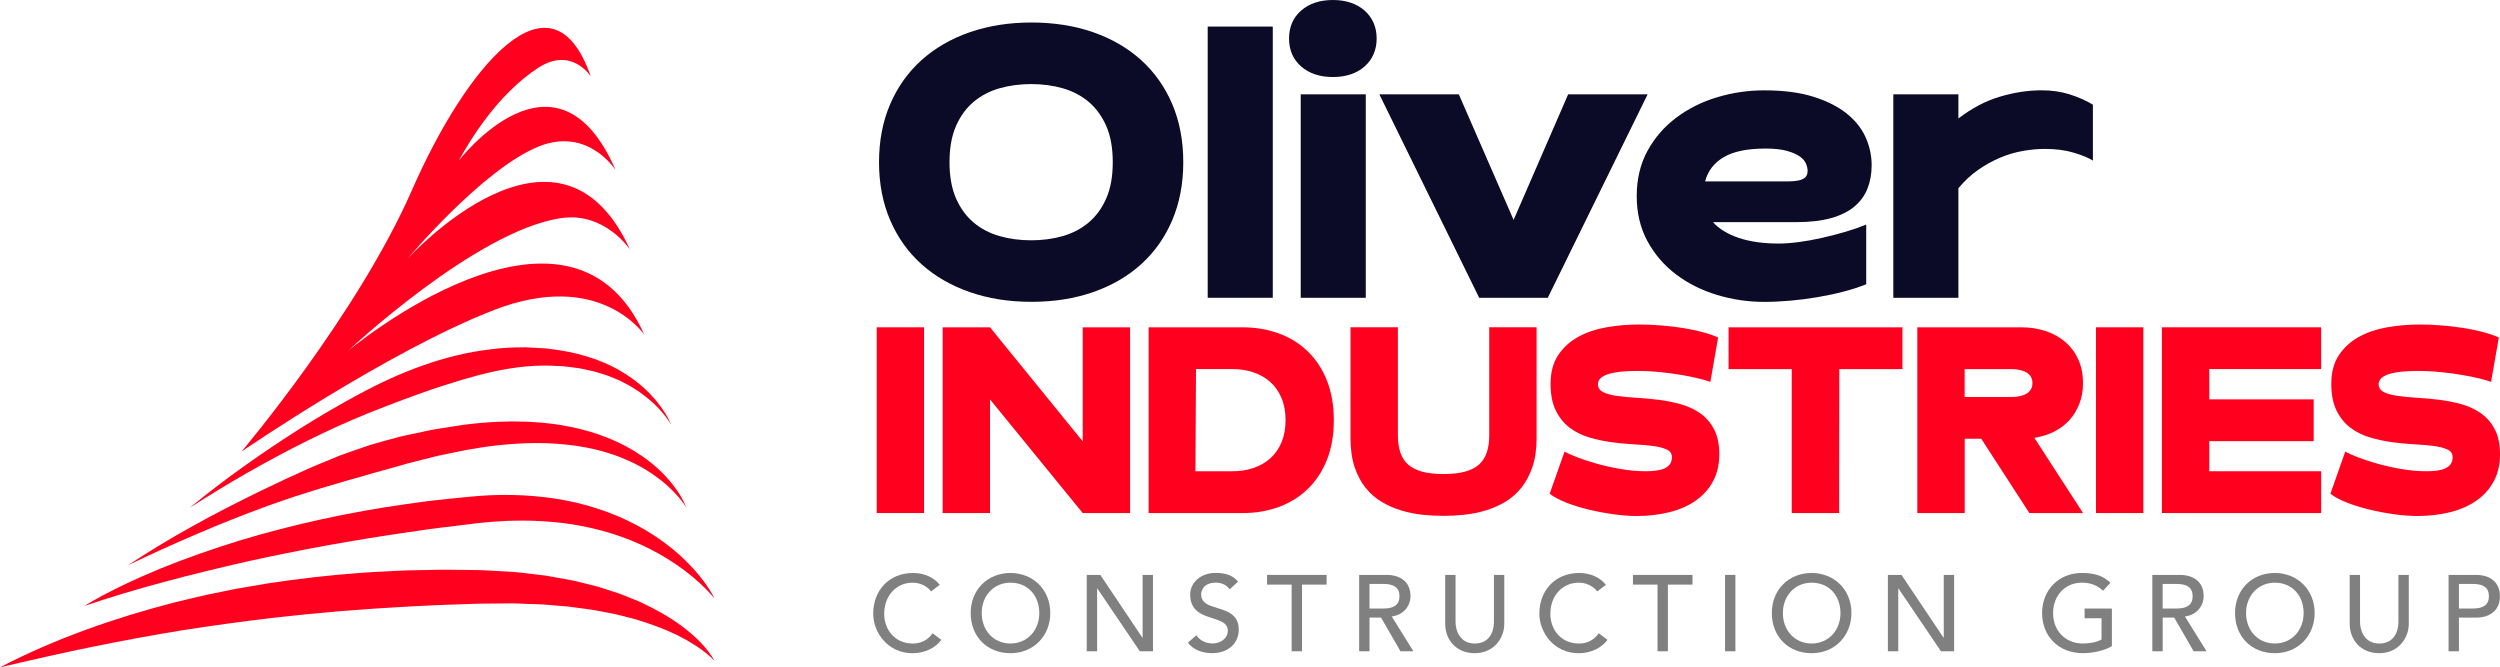 <?xml version="1.0" encoding="UTF-8"?>
<svg id="Layer_2" data-name="Layer 2" xmlns="http://www.w3.org/2000/svg" viewBox="0 0 906.89 242.05">
  <defs>
    <style>
      .cls-1 {
        fill: #ff001e;
      }

      .cls-2 {
        fill: #0b0b28;
      }

      .cls-3 {
        fill: gray;
      }
    </style>
  </defs>
  <g id="Layer_1-2" data-name="Layer 1">
    <g id="Capa_1" data-name="Capa 1">
      <g>
        <path class="cls-2" d="m429.24,58.83c0,7.74-1.33,14.74-3.98,21-2.66,6.26-6.41,11.59-11.27,15.99-4.85,4.4-10.66,7.77-17.41,10.13-6.76,2.36-14.23,3.54-22.43,3.54s-15.59-1.18-22.38-3.54-12.63-5.74-17.51-10.13c-4.89-4.39-8.67-9.72-11.36-15.99-2.69-6.26-4.03-13.26-4.03-21s1.34-14.74,4.03-21.01c2.69-6.26,6.48-11.59,11.36-15.99,4.88-4.39,10.72-7.77,17.51-10.13,6.79-2.36,14.25-3.54,22.38-3.54s15.68,1.18,22.43,3.54c6.75,2.36,12.56,5.74,17.41,10.13,4.85,4.4,8.61,9.72,11.27,15.99,2.66,6.27,3.98,13.27,3.98,21.01Zm-25.58,0c0-5.18-.79-9.56-2.36-13.13-1.57-3.57-3.71-6.49-6.39-8.76-2.69-2.26-5.82-3.9-9.4-4.92-3.58-1.02-7.4-1.52-11.46-1.52s-7.89.51-11.46,1.52c-3.58,1.02-6.71,2.66-9.4,4.92s-4.82,5.18-6.39,8.76c-1.57,3.58-2.36,7.95-2.36,13.13s.79,9.56,2.36,13.13c1.57,3.58,3.7,6.49,6.39,8.76,2.69,2.26,5.82,3.9,9.4,4.92,3.57,1.02,7.39,1.53,11.46,1.53s7.89-.51,11.46-1.53c3.57-1.02,6.71-2.66,9.4-4.92s4.82-5.18,6.39-8.76c1.58-3.57,2.36-7.95,2.36-13.13Z"/>
        <path class="cls-2" d="m438.1,9.64h23.61v98.38h-23.61V9.64Z"/>
        <path class="cls-2" d="m467.61,13.97c0-4.2,1.46-7.58,4.38-10.13,2.92-2.56,6.77-3.84,11.56-3.84,2.36,0,4.51.33,6.44.98,1.93.66,3.61,1.61,5.02,2.85,1.41,1.25,2.49,2.72,3.25,4.43.75,1.71,1.13,3.61,1.13,5.71s-.38,4-1.13,5.71-1.84,3.18-3.25,4.43-3.08,2.2-5.02,2.85c-1.94.66-4.08.98-6.44.98-4.79,0-8.64-1.28-11.56-3.84s-4.38-5.94-4.38-10.13Zm4.23,20.26h23.61v73.79h-23.61V34.23Z"/>
        <path class="cls-2" d="m500.37,34.23h28.83l19.87,45.55,19.78-45.55h28.83l-36.21,73.79h-24.89l-36.21-73.79Z"/>
        <path class="cls-2" d="m621.39,80.57c2.23,2.49,5.38,4.41,9.45,5.76s8.85,2.02,14.36,2.02c2.16,0,4.61-.18,7.33-.54,2.72-.36,5.53-.87,8.41-1.52,2.89-.65,5.72-1.39,8.51-2.21,2.79-.82,5.3-1.69,7.53-2.61v21.64c-2.43.98-5.15,1.87-8.17,2.66-3.02.79-6.17,1.46-9.45,2.02s-6.58.98-9.89,1.28c-3.31.29-6.48.44-9.49.44-5.84,0-11.53-.84-17.07-2.51s-10.48-4.13-14.81-7.38-7.81-7.26-10.43-12.05c-2.62-4.79-3.94-10.26-3.94-16.43s1.31-11.72,3.94-16.48c2.62-4.75,6.1-8.76,10.43-12,4.33-3.25,9.26-5.71,14.81-7.38,5.54-1.67,11.23-2.51,17.07-2.51,6.95,0,12.89.77,17.81,2.31s8.95,3.58,12.1,6.1c3.15,2.53,5.44,5.41,6.89,8.66,1.44,3.25,2.17,6.61,2.17,10.08,0,3.08-.49,5.89-1.48,8.41-.98,2.53-2.56,4.71-4.72,6.54-2.17,1.84-4.99,3.25-8.46,4.23s-7.67,1.48-12.59,1.48h-30.31Zm34.33-18.6c0-.79-.2-1.66-.59-2.61-.39-.95-1.15-1.82-2.26-2.61-1.12-.79-2.67-1.46-4.67-2.02s-4.57-.84-7.72-.84c-6.56,0-11.61,1.03-15.15,3.1-3.54,2.07-5.8,5-6.79,8.81h30.15c1.34,0,2.54-.1,3.59-.3,1.05-.2,1.88-.56,2.51-1.08.62-.52.93-1.34.93-2.45Z"/>
        <path class="cls-2" d="m686.81,34.23h23.61v8.76c4.85-3.74,9.87-6.38,15.05-7.92s10.23-2.31,15.15-2.31c3.67,0,7.07.49,10.18,1.48,3.11.98,5.92,2.23,8.41,3.74v20.27c-1.71-1.05-4.07-2.02-7.08-2.9-3.02-.89-6.46-1.33-10.33-1.33-2.56,0-5.23.25-8.02.74-2.79.49-5.54,1.31-8.26,2.46-2.72,1.15-5.38,2.62-7.97,4.43-2.59,1.8-4.97,4.02-7.13,6.64v39.75h-23.61V34.23h0Z"/>
      </g>
      <g>
        <path class="cls-1" d="m318.03,118.73h17.18v67.38h-17.18v-67.38Z"/>
        <path class="cls-1" d="m341.95,118.73h17.18l33.63,41.37v-41.37h17.18v67.38h-17.18l-33.63-41.23v41.24h-17.18v-67.39Z"/>
        <path class="cls-1" d="m416.67,186.12v-67.38h34.03c4.76,0,9.16.74,13.21,2.22,4.04,1.48,7.55,3.66,10.51,6.54,2.97,2.88,5.28,6.4,6.94,10.58s2.49,8.96,2.49,14.35-.83,10.17-2.49,14.35-3.98,7.7-6.94,10.58-6.47,5.05-10.51,6.54-8.45,2.22-13.21,2.22h-34.03Zm49.67-33.7c0-3.01-.48-5.67-1.45-7.99-.97-2.31-2.3-4.25-4.01-5.79-1.71-1.55-3.74-2.73-6.1-3.54s-4.93-1.21-7.72-1.21h-13.21l-.2,37.06h13.41c2.79,0,5.36-.4,7.72-1.21s4.39-1.99,6.1-3.54c1.71-1.55,3.04-3.48,4.01-5.79.96-2.31,1.45-4.98,1.45-7.99Z"/>
        <path class="cls-1" d="m523.61,187.13c-2.43,0-4.94-.13-7.55-.4s-5.16-.78-7.65-1.52-4.86-1.77-7.11-3.1c-2.25-1.32-4.21-3.03-5.9-5.12s-3.02-4.62-4.01-7.58-1.48-6.45-1.48-10.45v-40.23h17.18v39.22c0,2.38.3,4.46.91,6.23.61,1.78,1.56,3.23,2.86,4.38s3.01,2,5.12,2.56,4.67.84,7.68.84,5.57-.28,7.68-.84,3.82-1.42,5.12-2.56c1.3-1.15,2.26-2.6,2.86-4.38.61-1.77.91-3.85.91-6.23v-39.22h17.18v40.23c0,4-.51,7.48-1.52,10.45s-2.36,5.49-4.04,7.58-3.66,3.8-5.93,5.12c-2.27,1.33-4.65,2.36-7.14,3.1s-5.04,1.25-7.65,1.52c-2.58.26-5.09.4-7.52.4Z"/>
        <path class="cls-1" d="m567.55,163.81c.9.54,2.38,1.21,4.45,2.02s4.46,1.59,7.18,2.36c2.72.76,5.63,1.42,8.73,1.95s6.15.81,9.16.81c1.35,0,2.6-.08,3.77-.24,1.17-.16,2.17-.43,3-.81s1.48-.9,1.95-1.55c.47-.65.71-1.49.71-2.53,0-1.26-.63-2.18-1.89-2.76s-2.92-1.01-4.99-1.28-4.41-.47-7.04-.61-5.32-.39-8.09-.77c-2.76-.38-5.46-.97-8.09-1.75-2.63-.79-4.98-1.96-7.04-3.54-2.07-1.57-3.73-3.64-4.99-6.2s-1.89-5.79-1.89-9.7c0-4.13.91-7.58,2.73-10.34s4.23-4.97,7.24-6.64c3.01-1.66,6.44-2.83,10.28-3.5s7.78-1.01,11.83-1.01c2.7,0,5.41.11,8.15.34,2.74.23,5.37.54,7.88.94,2.52.4,4.86.9,7.04,1.48,2.18.58,4.05,1.24,5.63,1.95l-2.83,16.11c-.76-.31-2.03-.7-3.81-1.15-1.78-.45-3.88-.89-6.3-1.31-2.43-.43-5.08-.79-7.95-1.08-2.88-.29-5.77-.44-8.69-.44-4.63,0-8.12.4-10.48,1.21s-3.54,2-3.54,3.57c0,1.3.63,2.27,1.89,2.9s2.92,1.09,4.99,1.38,4.41.52,7.04.67c2.63.16,5.32.4,8.09.74,2.76.34,5.46.88,8.09,1.62s4.97,1.84,7.04,3.3,3.73,3.39,4.99,5.79,1.89,5.42,1.89,9.06-.74,6.92-2.22,9.7c-1.48,2.79-3.55,5.12-6.2,7.01s-5.82,3.3-9.5,4.25c-3.68.94-7.73,1.42-12.13,1.42-2.52,0-5.31-.21-8.39-.64s-6.1-1-9.06-1.72-5.69-1.57-8.19-2.56c-2.49-.99-4.44-2.04-5.83-3.17l5.39-15.28Z"/>
        <path class="cls-1" d="m649.96,186.12v-52.22h-22.91v-15.16h63.07v15.16h-22.91l-.07,52.22h-17.18Z"/>
        <path class="cls-1" d="m695.51,186.12v-67.38h37.67c3.23,0,6.22.46,8.96,1.38,2.74.92,5.11,2.25,7.11,3.98s3.56,3.84,4.68,6.33,1.69,5.33,1.69,8.52c0,2.74-.44,5.25-1.31,7.51s-2.09,4.26-3.64,5.96c-1.55,1.71-3.4,3.1-5.56,4.18s-4.54,1.82-7.14,2.22l17.66,27.29h-19.47l-17.45-26.95h-6v26.95h-17.2Zm17.18-52.22v10.11h16.98c.99,0,1.94-.09,2.86-.27s1.73-.46,2.43-.84,1.26-.9,1.68-1.55c.43-.65.64-1.45.64-2.39s-.21-1.74-.64-2.39-.99-1.17-1.68-1.55c-.7-.38-1.51-.66-2.43-.84s-1.88-.27-2.86-.27h-16.98Z"/>
        <path class="cls-1" d="m760.33,118.73h17.18v67.38h-17.18v-67.38Z"/>
        <path class="cls-1" d="m784.25,118.73h57.75v15.16h-40.57v10.98h37.87v15.16h-37.87v10.92h40.57v15.16h-57.75v-67.38Z"/>
        <path class="cls-1" d="m850.76,163.81c.9.54,2.38,1.21,4.45,2.02s4.46,1.59,7.18,2.36c2.72.76,5.63,1.42,8.73,1.95s6.15.81,9.16.81c1.35,0,2.6-.08,3.77-.24,1.17-.16,2.17-.43,3-.81s1.48-.9,1.95-1.55c.47-.65.71-1.49.71-2.53,0-1.26-.63-2.18-1.89-2.76s-2.92-1.01-4.99-1.28-4.41-.47-7.04-.61-5.32-.39-8.09-.77c-2.76-.38-5.46-.97-8.09-1.75-2.63-.79-4.98-1.96-7.04-3.54-2.07-1.57-3.73-3.64-4.99-6.2s-1.89-5.79-1.89-9.7c0-4.13.91-7.58,2.73-10.34s4.23-4.97,7.24-6.64c3.01-1.66,6.44-2.83,10.28-3.5s7.78-1.01,11.83-1.01c2.7,0,5.41.11,8.15.34,2.74.23,5.37.54,7.88.94,2.52.4,4.86.9,7.04,1.48,2.18.58,4.05,1.24,5.63,1.95l-2.83,16.11c-.76-.31-2.03-.7-3.81-1.15-1.78-.45-3.88-.89-6.3-1.31-2.43-.43-5.08-.79-7.95-1.08-2.88-.29-5.77-.44-8.69-.44-4.63,0-8.12.4-10.48,1.21s-3.54,2-3.54,3.57c0,1.3.63,2.27,1.89,2.9s2.92,1.09,4.99,1.38,4.41.52,7.04.67c2.63.16,5.32.4,8.09.74,2.76.34,5.46.88,8.09,1.62s4.97,1.84,7.04,3.3,3.73,3.39,4.99,5.79,1.89,5.42,1.89,9.06-.74,6.92-2.22,9.7c-1.48,2.79-3.55,5.12-6.2,7.01s-5.82,3.3-9.5,4.25c-3.68.94-7.73,1.42-12.13,1.42-2.52,0-5.31-.21-8.39-.64s-6.1-1-9.06-1.72-5.69-1.57-8.19-2.56c-2.49-.99-4.44-2.04-5.83-3.17l5.39-15.28Z"/>
      </g>
      <g>
        <path class="cls-1" d="m259.2,239.72c-1.95-2.05-4.17-3.74-6.47-5.28-1.17-.74-2.35-1.47-3.52-2.16l-3.64-1.93c-4.95-2.39-10.11-4.22-15.32-5.78-1.31-.37-2.65-.68-3.96-1.02-1.33-.31-2.62-.71-3.97-.95-2.7-.46-5.34-1.09-8.03-1.48-2.71-.33-5.4-.76-8.1-1.08-2.73-.23-5.45-.43-8.16-.69l-1.02-.09-1.03-.04-2.05-.07-4.1-.14c-1.37-.03-2.72-.14-4.09-.14l-4.11.04c-2.75.04-5.45.02-8.22.08l-8.33.29c-5.55.14-11.09.49-16.64.73l-8.31.5c-2.77.18-5.54.31-8.3.57l-8.29.62c-2.77.2-5.52.52-8.28.77-5.53.42-11.02,1.14-16.54,1.69-11.01,1.3-21.99,2.81-32.97,4.54-10.96,1.79-21.91,3.81-32.85,6.06-10.95,2.22-21.87,4.76-32.9,7.29,20.09-10.42,41.63-17.93,63.62-23.6l8.28-1.98c2.76-.68,5.55-1.18,8.33-1.77l4.17-.86c1.39-.29,2.8-.5,4.19-.75l8.4-1.44c11.23-1.71,22.53-3.02,33.85-3.84,2.83-.24,5.67-.35,8.5-.5,2.83-.13,5.67-.33,8.5-.4l8.51-.17,4.25-.08,4.25.04,8.5.1c2.84.04,5.74.28,8.61.42l4.3.25c1.43.1,2.87.29,4.3.45l4.3.51,2.14.26,1.07.13,1.07.19c2.85.49,5.69,1.03,8.53,1.55,2.82.63,5.64,1.36,8.43,2.07l1.05.27,1.04.33,2.07.67,4.13,1.34c1.37.45,2.71,1.06,4.06,1.58,1.34.56,2.7,1.05,4.01,1.66,5.25,2.48,10.36,5.27,15,8.74,4.64,3.47,8.93,7.55,11.74,12.5Z"/>
        <path class="cls-1" d="m259.2,217.1c-6.61-7.78-14.92-13.62-23.69-18.09-8.83-4.42-18.29-7.28-27.93-8.8-4.82-.77-9.7-1.13-14.58-1.31l-3.67-.06-3.67.07c-1.22,0-2.45.07-3.67.15s-2.45.12-3.67.23c-2.46.27-4.85.41-7.38.77l-7.49.94c-2.5.32-5,.56-7.49.92l-7.47,1.09c-19.92,2.86-39.73,6.43-59.4,10.8-19.64,4.5-39.22,9.47-58.53,16.02,4.35-2.69,8.9-5.03,13.5-7.27,2.29-1.14,4.64-2.16,6.96-3.24l7.06-3.01c9.48-3.88,19.17-7.23,28.95-10.26,19.62-5.91,39.72-10.25,60-13.14l7.61-1.05c2.54-.33,5.09-.58,7.64-.85,5.1-.5,10.14-1.11,15.44-1.35,10.49-.44,21.11.31,31.4,2.71,10.27,2.44,20.19,6.51,28.91,12.35,4.34,2.93,8.4,6.26,11.99,10.01,3.6,3.71,6.85,7.81,9.18,12.37Z"/>
        <path class="cls-1" d="m249.02,184.2c-1.21-1.97-2.67-3.75-4.25-5.4-1.56-1.66-3.24-3.19-5.01-4.59-1.78-1.39-3.63-2.67-5.54-3.85-.98-.55-1.92-1.15-2.93-1.64l-1.49-.77-1.52-.7c-8.1-3.76-16.94-5.57-25.78-6.24-8.87-.69-17.83-.09-26.68,1.12-2.21.34-4.43.7-6.64,1.08l-6.62,1.38-3.31.67c-1.1.23-2.19.54-3.29.81l-6.57,1.66c-1.1.26-2.19.57-3.27.89l-3.27.93c-2.17.63-4.37,1.17-6.55,1.81-2.17.65-4.35,1.28-6.54,1.9l-3.29.9-3.27.98c-2.18.66-4.37,1.29-6.57,1.92-2.19.65-4.36,1.37-6.54,2.05-4.37,1.34-8.7,2.86-13.02,4.4-8.6,3.17-17.16,6.53-25.6,10.18-4.23,1.8-8.45,3.64-12.64,5.56-4.2,1.9-8.38,3.84-12.53,5.87,15.42-10.21,31.73-19.03,48.43-27.13,4.21-1.96,8.36-4.06,12.63-5.93,2.12-.95,4.23-1.95,6.38-2.87,2.15-.91,4.3-1.82,6.47-2.68l3.25-1.32,3.3-1.19c2.2-.78,4.42-1.54,6.63-2.29,1.1-.4,2.24-.68,3.36-1.01l3.39-.95,3.39-.92c1.13-.31,2.26-.61,3.42-.84l6.89-1.47c1.15-.24,2.29-.51,3.45-.71l3.49-.56,6.98-1.1c2.35-.29,4.7-.56,7.06-.77,2.37-.14,4.73-.38,7.11-.41l3.56-.1,3.57.06,1.78.03,1.79.1c1.19.08,2.38.12,3.57.23l3.56.38c1.19.12,2.37.34,3.55.51,4.71.77,9.39,1.86,13.91,3.43s8.9,3.57,12.97,6.05c4.06,2.5,7.84,5.46,11.08,8.9,3.21,3.46,6.05,7.31,7.75,11.64Z"/>
        <path class="cls-1" d="m243.47,154.1c-1.04-1.77-2.27-3.4-3.63-4.92-1.33-1.53-2.79-2.94-4.33-4.24-.73-.69-1.57-1.26-2.37-1.87l-1.2-.91-1.27-.81c-.86-.52-1.66-1.11-2.55-1.57l-2.65-1.38-.66-.34-.69-.29-1.38-.57c-.93-.36-1.81-.8-2.76-1.09l-2.84-.88-1.41-.44-1.45-.32c-1.94-.4-3.83-.94-5.81-1.1-1.97-.22-3.89-.59-5.89-.58-15.92-1.15-31.24,3.59-46.36,8.62-7.55,2.62-15.08,5.46-22.6,8.47-7.5,3.04-14.9,6.41-22.2,10.03-14.58,7.27-28.8,15.41-42.58,24.3,6.32-5.24,12.86-10.22,19.56-14.99,6.69-4.78,13.53-9.38,20.51-13.79,6.99-4.4,14.13-8.58,21.45-12.51,7.31-3.94,14.9-7.46,22.81-10.26,7.89-2.82,16.13-4.91,24.58-5.91,4.2-.58,8.49-.74,12.76-.77l6.37.34c.53.04,1.06.04,1.59.11l1.58.22,3.16.44c8.37,1.35,16.66,4,23.77,8.62l2.62,1.78c.87.59,1.65,1.31,2.48,1.95l1.22,1,1.14,1.09c.75.74,1.52,1.43,2.19,2.24,1.41,1.54,2.71,3.17,3.86,4.9,1.2,1.7,2.2,3.53,2.98,5.43Z"/>
        <path class="cls-1" d="m233.75,121.47s-15.97-23.95-54.5-9.03c-38.53,14.93-91.64,51.37-91.64,51.37,0,0,42-49.64,61.79-94.76,19.7-44.94,50.68-82.27,64.91-41.31,0,0-6.91-11.05-19.09-3.12-14.93,9.72-24.99,26.73-28.81,33.67,0,0,35.41-46.17,56.93,3.47,0,0-9.89-15.78-27.77-8.68-20.4,8.11-47.9,40.96-47.9,40.96,0,0,54.84-60.75,80.88-3.47,0,0-9.08-13.78-24.99-11.45-30.89,4.51-77.41,48.25-77.41,48.25,0,0,80.18-67.34,107.6-5.9Z"/>
      </g>
      <g>
        <path class="cls-3" d="m340.9,212.15l-3.13,2.39c-1.64-2.07-4.11-3.17-6.69-3.17-6.18,0-10.33,4.97-10.33,11.27,0,5.95,4.03,10.8,10.33,10.8,3.21,0,5.56-1.37,7.24-3.72l3.17,2.39c-2.15,2.9-6.02,4.85-10.49,4.85-8.92,0-14.24-7.51-14.24-14.36,0-8.37,5.71-14.75,14.44-14.75,3.91-.01,7.55,1.52,9.7,4.3Z"/>
        <path class="cls-3" d="m381,222.4c0,8.14-5.95,14.55-14.44,14.55s-14.44-6.06-14.44-14.55,6.14-14.55,14.44-14.55c8.02-.01,14.44,5.9,14.44,14.55Zm-14.44,11.03c6.06,0,10.45-4.73,10.45-11.03s-4.11-11.03-10.48-11.03c-6.02,0-10.41,4.73-10.41,11.03,0,6.02,4.06,11.03,10.44,11.03Z"/>
        <path class="cls-3" d="m394.22,236.25v-27.7h4.93l15.26,22.77h.08v-22.77h3.76v27.7h-4.77l-15.41-22.77h-.08v22.77h-3.77Z"/>
        <path class="cls-3" d="m449.1,211.01l-3.05,2.78c-.94-1.45-2.74-2.43-4.97-2.43-4.26,0-5.36,2.66-5.36,4.26,0,2.35,1.6,3.6,4.15,4.38l3.48,1.13c3.87,1.25,6.02,3.33,6.02,7.24,0,5.13-4.03,8.57-9.62,8.57-3.91,0-7.04-1.41-8.84-3.83l3.09-2.66c1.21,1.88,3.44,2.97,5.87,2.97,2.78,0,5.52-1.76,5.52-4.62,0-1.92-1.13-3.13-4.5-4.19l-2.46-.82c-3.79-1.21-6.69-3.21-6.69-8.18,0-3.68,3.13-7.79,9.39-7.79,3.94.02,6.37,1.2,7.97,3.19Z"/>
        <path class="cls-3" d="m459.63,208.55h21.6v3.52h-8.92v24.18h-3.76v-24.18h-8.92v-3.52Z"/>
        <path class="cls-3" d="m493.04,236.25v-27.7h9.94c4.81,0,8.69,2.35,8.69,7.75,0,3.05-2.15,6.73-6.77,7.32h-.04l7.86,12.64h-4.69l-7.04-12.21h-4.19v12.21h-3.76Zm3.75-15.51h5.09c3.87,0,5.79-1.41,5.79-4.46s-1.96-4.46-5.79-4.46h-5.09v8.92Z"/>
        <path class="cls-3" d="m524.25,208.55h3.76v17.1c0,3.05,1.56,7.79,6.96,7.79s6.96-4.42,6.96-7.79v-17.1h3.76v17.72c0,5.36-3.91,10.68-10.72,10.68s-10.72-4.97-10.72-10.68v-17.72h0Z"/>
        <path class="cls-3" d="m582.55,212.15l-3.13,2.39c-1.64-2.07-4.11-3.17-6.69-3.17-6.18,0-10.33,4.97-10.33,11.27,0,5.95,4.03,10.8,10.33,10.8,3.21,0,5.56-1.37,7.24-3.72l3.17,2.39c-2.15,2.9-6.02,4.85-10.49,4.85-8.92,0-14.24-7.51-14.24-14.36,0-8.37,5.71-14.75,14.44-14.75,3.91-.01,7.54,1.52,9.7,4.3Z"/>
        <path class="cls-3" d="m592.36,208.55h21.6v3.52h-8.92v24.18h-3.76v-24.18h-8.92v-3.52Z"/>
        <path class="cls-3" d="m629.53,236.25h-3.76v-27.7h3.76v27.7Z"/>
        <path class="cls-3" d="m671.62,222.4c0,8.14-5.95,14.55-14.44,14.55s-14.44-6.06-14.44-14.55,6.14-14.55,14.44-14.55c8.03-.01,14.44,5.9,14.44,14.55Zm-14.43,11.03c6.06,0,10.45-4.73,10.45-11.03s-4.11-11.03-10.48-11.03c-6.02,0-10.41,4.73-10.41,11.03-.01,6.02,4.06,11.03,10.44,11.03Z"/>
        <path class="cls-3" d="m684.84,236.25v-27.7h4.93l15.26,22.77h.08v-22.77h3.76v27.7h-4.77l-15.41-22.77h-.08v22.77h-3.77Z"/>
        <path class="cls-3" d="m765.55,211.44l-2.66,2.86c-2.27-2.19-4.93-2.93-7.67-2.93-6.1,0-10.45,4.69-10.45,11.03s4.42,11.03,10.76,11.03c2.62,0,5.09-.47,6.81-1.45v-7.71h-6.14v-3.52h9.9v13.65c-2.62,1.6-6.92,2.54-10.49,2.54-8.92,0-14.83-6.22-14.83-14.55s5.99-14.55,14.48-14.55c4.58,0,7.94,1.14,10.29,3.6Z"/>
        <path class="cls-3" d="m780.77,236.25v-27.7h9.94c4.81,0,8.69,2.35,8.69,7.75,0,3.05-2.15,6.73-6.77,7.32h-.04l7.86,12.64h-4.69l-7.04-12.21h-4.19v12.21h-3.76Zm3.75-15.51h5.09c3.87,0,5.79-1.41,5.79-4.46s-1.96-4.46-5.79-4.46h-5.09v8.92Z"/>
        <path class="cls-3" d="m839.65,222.4c0,8.14-5.95,14.55-14.44,14.55s-14.44-6.06-14.44-14.55,6.14-14.55,14.44-14.55c8.02-.01,14.44,5.9,14.44,14.55Zm-14.44,11.03c6.06,0,10.45-4.73,10.45-11.03s-4.11-11.03-10.48-11.03c-6.02,0-10.41,4.73-10.41,11.03-.01,6.02,4.06,11.03,10.44,11.03Z"/>
        <path class="cls-3" d="m852.36,208.55h3.76v17.1c0,3.05,1.56,7.79,6.96,7.79s6.96-4.42,6.96-7.79v-17.1h3.76v17.72c0,5.36-3.91,10.68-10.72,10.68s-10.72-4.97-10.72-10.68v-17.72h0Z"/>
        <path class="cls-3" d="m888.23,236.25v-27.7h9.94c5.32,0,8.69,2.78,8.69,7.75s-3.44,7.75-8.69,7.75h-6.18v12.21h-3.76Zm3.76-15.51h5.09c3.87,0,5.79-1.41,5.79-4.46s-1.96-4.46-5.79-4.46h-5.09v8.92Z"/>
      </g>
    </g>
  </g>
</svg>